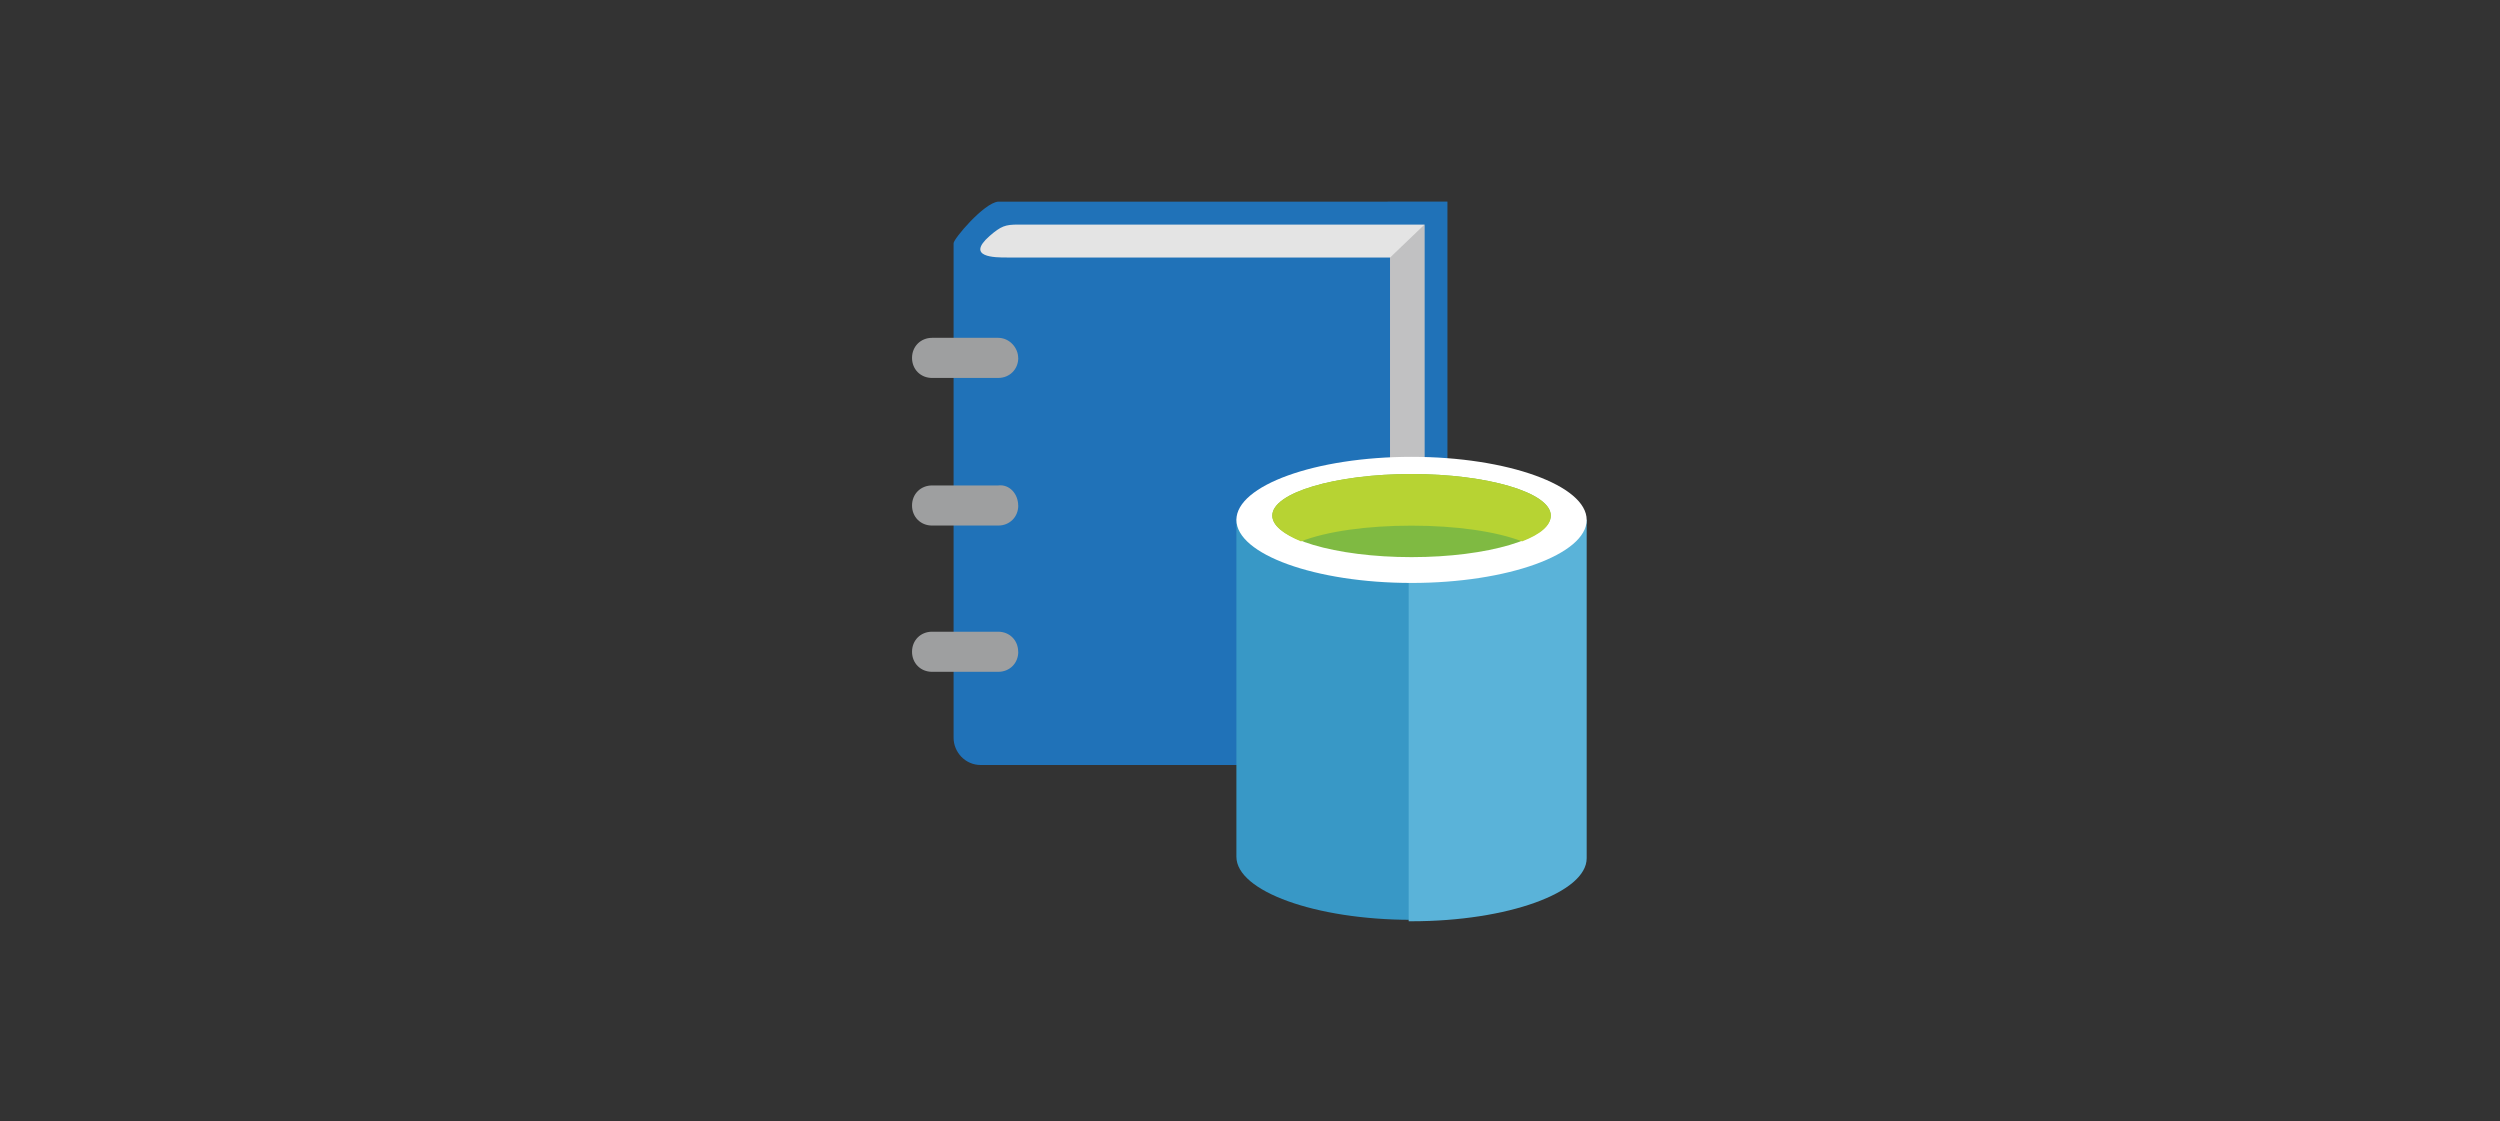 <?xml version="1.0" encoding="UTF-8"?>
<svg xmlns="http://www.w3.org/2000/svg" xmlns:xlink="http://www.w3.org/1999/xlink" id="Layer_1" data-name="Layer 1" viewBox="0 0 214 96">
  <rect x="0" y="0" width="214" height="96" fill="#333333" stroke="none"/>
  <defs>
    <style>
      .cls-1 {
        fill: #fff;
      }

      .cls-1, .cls-2, .cls-3, .cls-4, .cls-5, .cls-6, .cls-7, .cls-8, .cls-9 {
        fill-rule: evenodd;
        stroke-width: 0px;
      }

      .cls-2 {
        fill: #3898c6;
      }

      .cls-3 {
        fill: #b7d333;
      }

      .cls-4, .cls-6 {
        fill: #9e9fa0;
      }

      .cls-5 {
        fill: #2072b8;
      }

      .cls-6 {
        isolation: isolate;
        opacity: .5;
      }

      .cls-7 {
        fill: #e4e4e4;
      }

      .cls-8 {
        fill: #5ab3d9;
      }

      .cls-9 {
        fill: #7fba42;
      }
    </style>
    <symbol id="A" viewBox="0 0 75 80">
      <g>
        <path class="cls-5" d="M56.97,23.11h2.55v56.89H9.57c-1.6-.16-4.95-4.14-4.95-4.62V20.4c0-1.59,1.28-3.03,3.03-3.03h45.48v.96l3.83,4.78h0Z"></path>
        <path class="cls-7" d="M11.81,77.45c-1.44,0-1.91-.16-3.19-1.27-2.71-2.39.64-2.39,1.91-2.39h42.61V18.33l3.83,4.94v54.18H11.81Z"></path>
        <g>
          <path class="cls-6" d="M53.14,18.33l3.83,4.78v54.34l-3.83-3.67V18.33Z"></path>
          <path class="cls-4" d="M11.81,46.22c0-1.28-.96-2.23-2.23-2.23H2.23c-1.28,0-2.23.96-2.23,2.23h0c0,1.28.96,2.23,2.23,2.23h7.34c1.28.16,2.23-.96,2.23-2.23h0ZM11.81,62.63c0-1.27-.96-2.23-2.23-2.23H2.23c-1.28,0-2.23.96-2.23,2.23h0c0,1.27.96,2.23,2.23,2.23h7.34c1.28,0,2.23-1.12,2.23-2.23h0ZM11.81,29.96c0-1.28-.96-2.23-2.23-2.23H2.23c-1.28,0-2.23.96-2.23,2.23h0c0,1.28.96,2.23,2.23,2.23h7.34c1.28,0,2.23-.96,2.23-2.23h0Z"></path>
        </g>
        <path class="cls-2" d="M36.06,44.62V7.17C36.06,3.35,44.84.16,55.53.16v44.62h-19.47v-.16Z"></path>
        <path class="cls-8" d="M55.21,0h.32c10.69,0,19.47,3.19,19.47,7.01v37.61h-19.79V0Z"></path>
        <path class="cls-1" d="M75,44.62c0-3.83-8.78-7.01-19.47-7.01s-19.47,3.19-19.47,7.01,8.78,7.01,19.47,7.01,19.47-3.19,19.47-7.01"></path>
        <path class="cls-9" d="M71.01,45.1c0-2.55-7.02-4.62-15.48-4.62s-15.48,2.07-15.48,4.62,7.02,4.62,15.48,4.62,15.48-2.07,15.48-4.62"></path>
        <path class="cls-3" d="M67.82,42.23c2.07.8,3.19,1.75,3.19,2.87,0,2.55-7.02,4.62-15.48,4.62s-15.48-2.07-15.48-4.62c0-1.12,1.28-2.07,3.19-2.87,2.87,1.12,7.34,1.75,12.29,1.75s9.41-.64,12.29-1.75"></path>
      </g>
    </symbol>
  </defs>
  <use width="75" height="80" transform="translate(78.07 78.86) scale(.77 -.77)" xlink:href="#A"></use>
</svg>
